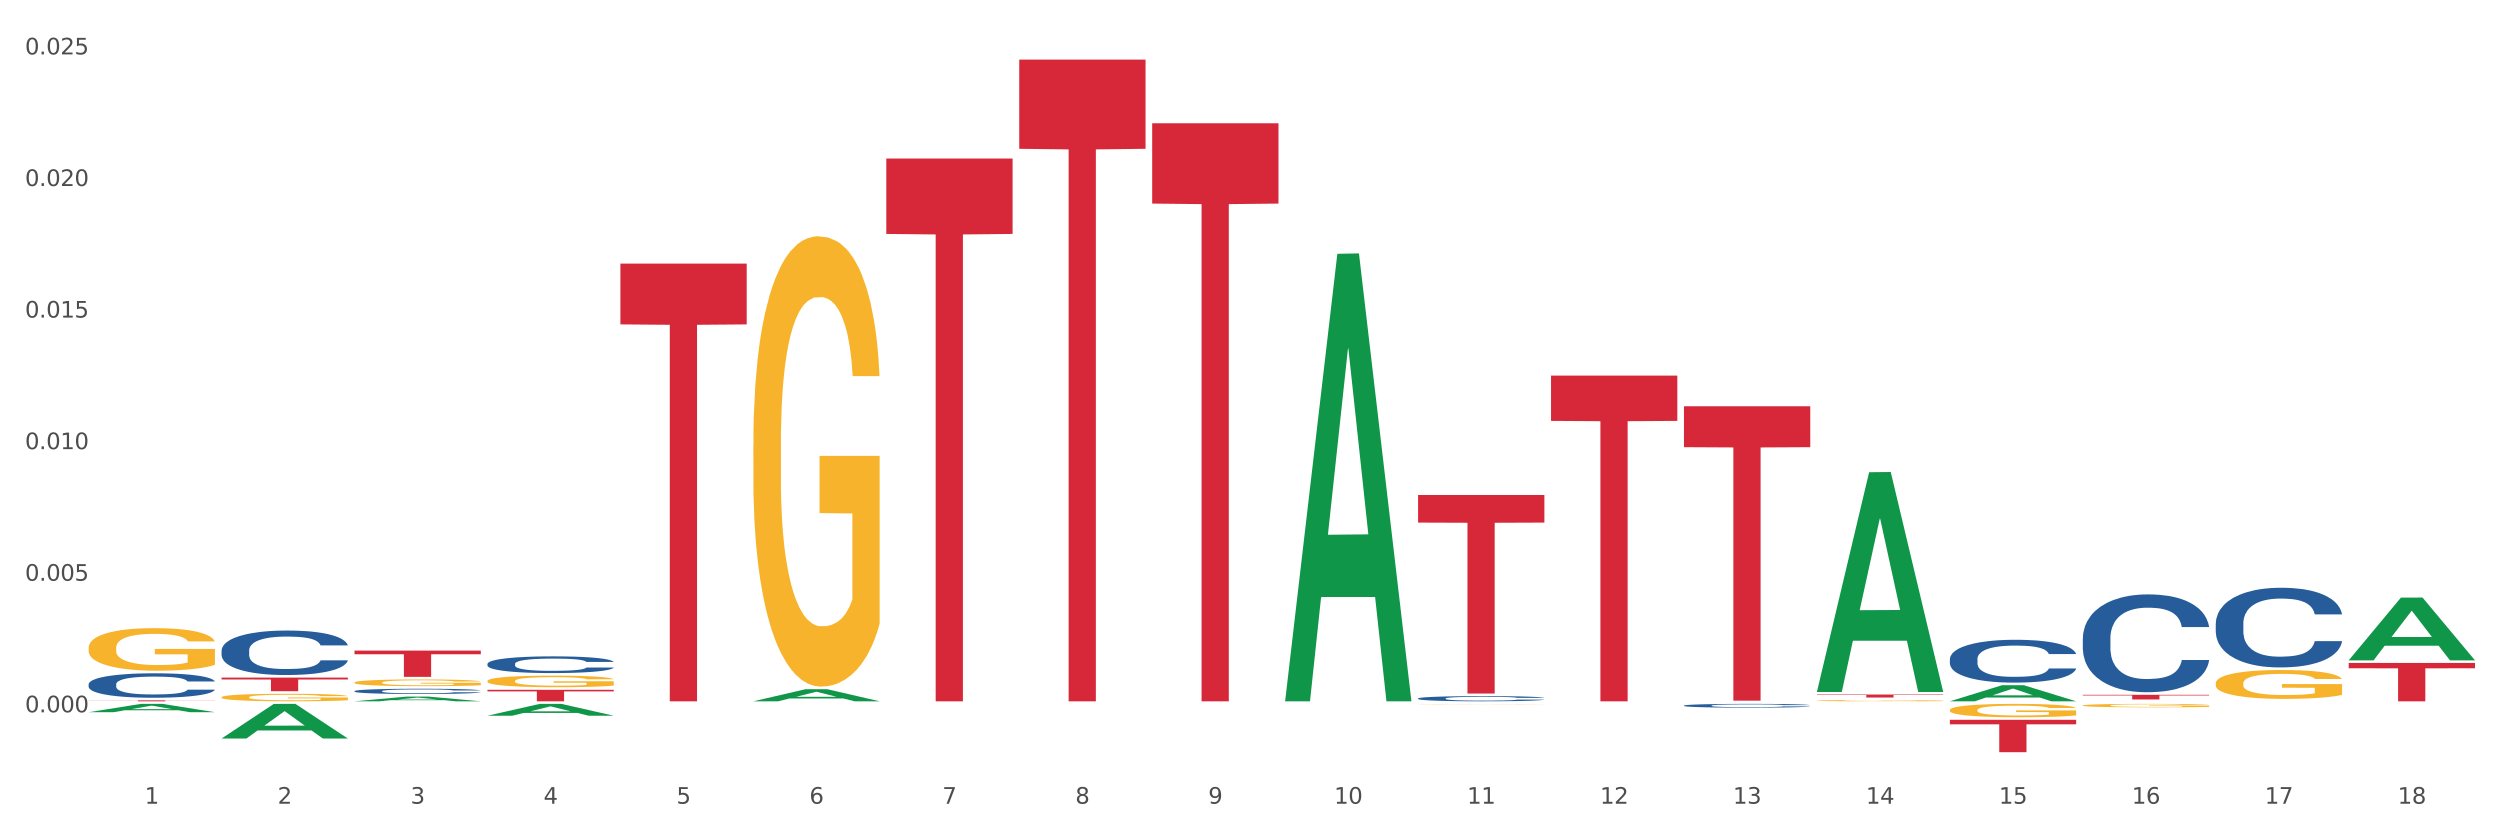 <?xml version="1.0" encoding="utf-8" standalone="no"?>
<!DOCTYPE svg PUBLIC "-//W3C//DTD SVG 1.1//EN"
  "http://www.w3.org/Graphics/SVG/1.1/DTD/svg11.dtd">
<svg xmlns:xlink="http://www.w3.org/1999/xlink" width="1080pt" height="360pt" viewBox="0 0 1080 360" xmlns="http://www.w3.org/2000/svg" version="1.1">
 <rect x="0" y="0" width="1080" height="360" fill="#333333" stroke="none"/>
 <defs>
  <style type="text/css">*{stroke-linejoin: round; stroke-linecap: butt}</style>
 </defs>
 <g id="figure_1">
  <g id="patch_1">
   <path d="M 0 360 
L 1080 360 
L 1080 0 
L 0 0 
z
" style="fill: #ffffff; stroke: #ffffff; stroke-linejoin: miter"/>
  </g>
  <g id="axes_1">
   <g id="matplotlib.axis_1">
    <g id="xtick_1">
     <g id="text_1">
      <!-- 1 -->
      <g style="fill: #4d4d4d" transform="translate(62.51 347.204) scale(0.096 -0.096)">
       <defs>
        <path id="DejaVuSans-31" d="M 794 531 
L 1825 531 
L 1825 4091 
L 703 3866 
L 703 4441 
L 1819 4666 
L 2450 4666 
L 2450 531 
L 3481 531 
L 3481 0 
L 794 0 
L 794 531 
z
" transform="scale(0.016)"/>
       </defs>
       <use xlink:href="#DejaVuSans-31"/>
      </g>
     </g>
    </g>
    <g id="xtick_2">
     <g id="text_2">
      <!-- 2 -->
      <g style="fill: #4d4d4d" transform="translate(119.942 347.204) scale(0.096 -0.096)">
       <defs>
        <path id="DejaVuSans-32" d="M 1228 531 
L 3431 531 
L 3431 0 
L 469 0 
L 469 531 
Q 828 903 1448 1529 
Q 2069 2156 2228 2338 
Q 2531 2678 2651 2914 
Q 2772 3150 2772 3378 
Q 2772 3750 2511 3984 
Q 2250 4219 1831 4219 
Q 1534 4219 1204 4116 
Q 875 4013 500 3803 
L 500 4441 
Q 881 4594 1212 4672 
Q 1544 4750 1819 4750 
Q 2544 4750 2975 4387 
Q 3406 4025 3406 3419 
Q 3406 3131 3298 2873 
Q 3191 2616 2906 2266 
Q 2828 2175 2409 1742 
Q 1991 1309 1228 531 
z
" transform="scale(0.016)"/>
       </defs>
       <use xlink:href="#DejaVuSans-32"/>
      </g>
     </g>
    </g>
    <g id="xtick_3">
     <g id="text_3">
      <!-- 3 -->
      <g style="fill: #4d4d4d" transform="translate(177.375 347.204) scale(0.096 -0.096)">
       <defs>
        <path id="DejaVuSans-33" d="M 2597 2516 
Q 3050 2419 3304 2112 
Q 3559 1806 3559 1356 
Q 3559 666 3084 287 
Q 2609 -91 1734 -91 
Q 1441 -91 1130 -33 
Q 819 25 488 141 
L 488 750 
Q 750 597 1062 519 
Q 1375 441 1716 441 
Q 2309 441 2620 675 
Q 2931 909 2931 1356 
Q 2931 1769 2642 2001 
Q 2353 2234 1838 2234 
L 1294 2234 
L 1294 2753 
L 1863 2753 
Q 2328 2753 2575 2939 
Q 2822 3125 2822 3475 
Q 2822 3834 2567 4026 
Q 2313 4219 1838 4219 
Q 1578 4219 1281 4162 
Q 984 4106 628 3988 
L 628 4550 
Q 988 4650 1302 4700 
Q 1616 4750 1894 4750 
Q 2613 4750 3031 4423 
Q 3450 4097 3450 3541 
Q 3450 3153 3228 2886 
Q 3006 2619 2597 2516 
z
" transform="scale(0.016)"/>
       </defs>
       <use xlink:href="#DejaVuSans-33"/>
      </g>
     </g>
    </g>
    <g id="xtick_4">
     <g id="text_4">
      <!-- 4 -->
      <g style="fill: #4d4d4d" transform="translate(234.808 347.204) scale(0.096 -0.096)">
       <defs>
        <path id="DejaVuSans-34" d="M 2419 4116 
L 825 1625 
L 2419 1625 
L 2419 4116 
z
M 2253 4666 
L 3047 4666 
L 3047 1625 
L 3713 1625 
L 3713 1100 
L 3047 1100 
L 3047 0 
L 2419 0 
L 2419 1100 
L 313 1100 
L 313 1709 
L 2253 4666 
z
" transform="scale(0.016)"/>
       </defs>
       <use xlink:href="#DejaVuSans-34"/>
      </g>
     </g>
    </g>
    <g id="xtick_5">
     <g id="text_5">
      <!-- 5 -->
      <g style="fill: #4d4d4d" transform="translate(292.24 347.204) scale(0.096 -0.096)">
       <defs>
        <path id="DejaVuSans-35" d="M 691 4666 
L 3169 4666 
L 3169 4134 
L 1269 4134 
L 1269 2991 
Q 1406 3038 1543 3061 
Q 1681 3084 1819 3084 
Q 2600 3084 3056 2656 
Q 3513 2228 3513 1497 
Q 3513 744 3044 326 
Q 2575 -91 1722 -91 
Q 1428 -91 1123 -41 
Q 819 9 494 109 
L 494 744 
Q 775 591 1075 516 
Q 1375 441 1709 441 
Q 2250 441 2565 725 
Q 2881 1009 2881 1497 
Q 2881 1984 2565 2268 
Q 2250 2553 1709 2553 
Q 1456 2553 1204 2497 
Q 953 2441 691 2322 
L 691 4666 
z
" transform="scale(0.016)"/>
       </defs>
       <use xlink:href="#DejaVuSans-35"/>
      </g>
     </g>
    </g>
    <g id="xtick_6">
     <g id="text_6">
      <!-- 6 -->
      <g style="fill: #4d4d4d" transform="translate(349.673 347.204) scale(0.096 -0.096)">
       <defs>
        <path id="DejaVuSans-36" d="M 2113 2584 
Q 1688 2584 1439 2293 
Q 1191 2003 1191 1497 
Q 1191 994 1439 701 
Q 1688 409 2113 409 
Q 2538 409 2786 701 
Q 3034 994 3034 1497 
Q 3034 2003 2786 2293 
Q 2538 2584 2113 2584 
z
M 3366 4563 
L 3366 3988 
Q 3128 4100 2886 4159 
Q 2644 4219 2406 4219 
Q 1781 4219 1451 3797 
Q 1122 3375 1075 2522 
Q 1259 2794 1537 2939 
Q 1816 3084 2150 3084 
Q 2853 3084 3261 2657 
Q 3669 2231 3669 1497 
Q 3669 778 3244 343 
Q 2819 -91 2113 -91 
Q 1303 -91 875 529 
Q 447 1150 447 2328 
Q 447 3434 972 4092 
Q 1497 4750 2381 4750 
Q 2619 4750 2861 4703 
Q 3103 4656 3366 4563 
z
" transform="scale(0.016)"/>
       </defs>
       <use xlink:href="#DejaVuSans-36"/>
      </g>
     </g>
    </g>
    <g id="xtick_7">
     <g id="text_7">
      <!-- 7 -->
      <g style="fill: #4d4d4d" transform="translate(407.106 347.204) scale(0.096 -0.096)">
       <defs>
        <path id="DejaVuSans-37" d="M 525 4666 
L 3525 4666 
L 3525 4397 
L 1831 0 
L 1172 0 
L 2766 4134 
L 525 4134 
L 525 4666 
z
" transform="scale(0.016)"/>
       </defs>
       <use xlink:href="#DejaVuSans-37"/>
      </g>
     </g>
    </g>
    <g id="xtick_8">
     <g id="text_8">
      <!-- 8 -->
      <g style="fill: #4d4d4d" transform="translate(464.538 347.204) scale(0.096 -0.096)">
       <defs>
        <path id="DejaVuSans-38" d="M 2034 2216 
Q 1584 2216 1326 1975 
Q 1069 1734 1069 1313 
Q 1069 891 1326 650 
Q 1584 409 2034 409 
Q 2484 409 2743 651 
Q 3003 894 3003 1313 
Q 3003 1734 2745 1975 
Q 2488 2216 2034 2216 
z
M 1403 2484 
Q 997 2584 770 2862 
Q 544 3141 544 3541 
Q 544 4100 942 4425 
Q 1341 4750 2034 4750 
Q 2731 4750 3128 4425 
Q 3525 4100 3525 3541 
Q 3525 3141 3298 2862 
Q 3072 2584 2669 2484 
Q 3125 2378 3379 2068 
Q 3634 1759 3634 1313 
Q 3634 634 3220 271 
Q 2806 -91 2034 -91 
Q 1263 -91 848 271 
Q 434 634 434 1313 
Q 434 1759 690 2068 
Q 947 2378 1403 2484 
z
M 1172 3481 
Q 1172 3119 1398 2916 
Q 1625 2713 2034 2713 
Q 2441 2713 2670 2916 
Q 2900 3119 2900 3481 
Q 2900 3844 2670 4047 
Q 2441 4250 2034 4250 
Q 1625 4250 1398 4047 
Q 1172 3844 1172 3481 
z
" transform="scale(0.016)"/>
       </defs>
       <use xlink:href="#DejaVuSans-38"/>
      </g>
     </g>
    </g>
    <g id="xtick_9">
     <g id="text_9">
      <!-- 9 -->
      <g style="fill: #4d4d4d" transform="translate(521.971 347.204) scale(0.096 -0.096)">
       <defs>
        <path id="DejaVuSans-39" d="M 703 97 
L 703 672 
Q 941 559 1184 500 
Q 1428 441 1663 441 
Q 2288 441 2617 861 
Q 2947 1281 2994 2138 
Q 2813 1869 2534 1725 
Q 2256 1581 1919 1581 
Q 1219 1581 811 2004 
Q 403 2428 403 3163 
Q 403 3881 828 4315 
Q 1253 4750 1959 4750 
Q 2769 4750 3195 4129 
Q 3622 3509 3622 2328 
Q 3622 1225 3098 567 
Q 2575 -91 1691 -91 
Q 1453 -91 1209 -44 
Q 966 3 703 97 
z
M 1959 2075 
Q 2384 2075 2632 2365 
Q 2881 2656 2881 3163 
Q 2881 3666 2632 3958 
Q 2384 4250 1959 4250 
Q 1534 4250 1286 3958 
Q 1038 3666 1038 3163 
Q 1038 2656 1286 2365 
Q 1534 2075 1959 2075 
z
" transform="scale(0.016)"/>
       </defs>
       <use xlink:href="#DejaVuSans-39"/>
      </g>
     </g>
    </g>
    <g id="xtick_10">
     <g id="text_10">
      <!-- 10 -->
      <g style="fill: #4d4d4d" transform="translate(576.35 347.204) scale(0.096 -0.096)">
       <defs>
        <path id="DejaVuSans-30" d="M 2034 4250 
Q 1547 4250 1301 3770 
Q 1056 3291 1056 2328 
Q 1056 1369 1301 889 
Q 1547 409 2034 409 
Q 2525 409 2770 889 
Q 3016 1369 3016 2328 
Q 3016 3291 2770 3770 
Q 2525 4250 2034 4250 
z
M 2034 4750 
Q 2819 4750 3233 4129 
Q 3647 3509 3647 2328 
Q 3647 1150 3233 529 
Q 2819 -91 2034 -91 
Q 1250 -91 836 529 
Q 422 1150 422 2328 
Q 422 3509 836 4129 
Q 1250 4750 2034 4750 
z
" transform="scale(0.016)"/>
       </defs>
       <use xlink:href="#DejaVuSans-31"/>
       <use xlink:href="#DejaVuSans-30" transform="translate(63.623 0)"/>
      </g>
     </g>
    </g>
    <g id="xtick_11">
     <g id="text_11">
      <!-- 11 -->
      <g style="fill: #4d4d4d" transform="translate(633.783 347.204) scale(0.096 -0.096)">
       <use xlink:href="#DejaVuSans-31"/>
       <use xlink:href="#DejaVuSans-31" transform="translate(63.623 0)"/>
      </g>
     </g>
    </g>
    <g id="xtick_12">
     <g id="text_12">
      <!-- 12 -->
      <g style="fill: #4d4d4d" transform="translate(691.215 347.204) scale(0.096 -0.096)">
       <use xlink:href="#DejaVuSans-31"/>
       <use xlink:href="#DejaVuSans-32" transform="translate(63.623 0)"/>
      </g>
     </g>
    </g>
    <g id="xtick_13">
     <g id="text_13">
      <!-- 13 -->
      <g style="fill: #4d4d4d" transform="translate(748.648 347.204) scale(0.096 -0.096)">
       <use xlink:href="#DejaVuSans-31"/>
       <use xlink:href="#DejaVuSans-33" transform="translate(63.623 0)"/>
      </g>
     </g>
    </g>
    <g id="xtick_14">
     <g id="text_14">
      <!-- 14 -->
      <g style="fill: #4d4d4d" transform="translate(806.081 347.204) scale(0.096 -0.096)">
       <use xlink:href="#DejaVuSans-31"/>
       <use xlink:href="#DejaVuSans-34" transform="translate(63.623 0)"/>
      </g>
     </g>
    </g>
    <g id="xtick_15">
     <g id="text_15">
      <!-- 15 -->
      <g style="fill: #4d4d4d" transform="translate(863.513 347.204) scale(0.096 -0.096)">
       <use xlink:href="#DejaVuSans-31"/>
       <use xlink:href="#DejaVuSans-35" transform="translate(63.623 0)"/>
      </g>
     </g>
    </g>
    <g id="xtick_16">
     <g id="text_16">
      <!-- 16 -->
      <g style="fill: #4d4d4d" transform="translate(920.946 347.204) scale(0.096 -0.096)">
       <use xlink:href="#DejaVuSans-31"/>
       <use xlink:href="#DejaVuSans-36" transform="translate(63.623 0)"/>
      </g>
     </g>
    </g>
    <g id="xtick_17">
     <g id="text_17">
      <!-- 17 -->
      <g style="fill: #4d4d4d" transform="translate(978.379 347.204) scale(0.096 -0.096)">
       <use xlink:href="#DejaVuSans-31"/>
       <use xlink:href="#DejaVuSans-37" transform="translate(63.623 0)"/>
      </g>
     </g>
    </g>
    <g id="xtick_18">
     <g id="text_18">
      <!-- 18 -->
      <g style="fill: #4d4d4d" transform="translate(1035.811 347.204) scale(0.096 -0.096)">
       <use xlink:href="#DejaVuSans-31"/>
       <use xlink:href="#DejaVuSans-38" transform="translate(63.623 0)"/>
      </g>
     </g>
    </g>
    <g id="xtick_19"/>
    <g id="xtick_20"/>
    <g id="xtick_21"/>
    <g id="xtick_22"/>
    <g id="xtick_23"/>
    <g id="xtick_24"/>
    <g id="xtick_25"/>
    <g id="xtick_26"/>
    <g id="xtick_27"/>
    <g id="xtick_28"/>
    <g id="xtick_29"/>
    <g id="xtick_30"/>
    <g id="xtick_31"/>
    <g id="xtick_32"/>
    <g id="xtick_33"/>
    <g id="xtick_34"/>
    <g id="xtick_35"/>
   </g>
   <g id="matplotlib.axis_2">
    <g id="ytick_1">
     <g id="text_19">
      <!-- 0.000 -->
      <g style="fill: #4d4d4d" transform="translate(10.8 307.723) scale(0.096 -0.096)">
       <defs>
        <path id="DejaVuSans-2e" d="M 684 794 
L 1344 794 
L 1344 0 
L 684 0 
L 684 794 
z
" transform="scale(0.016)"/>
       </defs>
       <use xlink:href="#DejaVuSans-30"/>
       <use xlink:href="#DejaVuSans-2e" transform="translate(63.623 0)"/>
       <use xlink:href="#DejaVuSans-30" transform="translate(95.41 0)"/>
       <use xlink:href="#DejaVuSans-30" transform="translate(159.033 0)"/>
       <use xlink:href="#DejaVuSans-30" transform="translate(222.656 0)"/>
      </g>
     </g>
    </g>
    <g id="ytick_2">
     <g id="text_20">
      <!-- 0.005 -->
      <g style="fill: #4d4d4d" transform="translate(10.8 250.881) scale(0.096 -0.096)">
       <use xlink:href="#DejaVuSans-30"/>
       <use xlink:href="#DejaVuSans-2e" transform="translate(63.623 0)"/>
       <use xlink:href="#DejaVuSans-30" transform="translate(95.41 0)"/>
       <use xlink:href="#DejaVuSans-30" transform="translate(159.033 0)"/>
       <use xlink:href="#DejaVuSans-35" transform="translate(222.656 0)"/>
      </g>
     </g>
    </g>
    <g id="ytick_3">
     <g id="text_21">
      <!-- 0.010 -->
      <g style="fill: #4d4d4d" transform="translate(10.8 194.039) scale(0.096 -0.096)">
       <use xlink:href="#DejaVuSans-30"/>
       <use xlink:href="#DejaVuSans-2e" transform="translate(63.623 0)"/>
       <use xlink:href="#DejaVuSans-30" transform="translate(95.41 0)"/>
       <use xlink:href="#DejaVuSans-31" transform="translate(159.033 0)"/>
       <use xlink:href="#DejaVuSans-30" transform="translate(222.656 0)"/>
      </g>
     </g>
    </g>
    <g id="ytick_4">
     <g id="text_22">
      <!-- 0.015 -->
      <g style="fill: #4d4d4d" transform="translate(10.8 137.197) scale(0.096 -0.096)">
       <use xlink:href="#DejaVuSans-30"/>
       <use xlink:href="#DejaVuSans-2e" transform="translate(63.623 0)"/>
       <use xlink:href="#DejaVuSans-30" transform="translate(95.41 0)"/>
       <use xlink:href="#DejaVuSans-31" transform="translate(159.033 0)"/>
       <use xlink:href="#DejaVuSans-35" transform="translate(222.656 0)"/>
      </g>
     </g>
    </g>
    <g id="ytick_5">
     <g id="text_23">
      <!-- 0.020 -->
      <g style="fill: #4d4d4d" transform="translate(10.8 80.354) scale(0.096 -0.096)">
       <use xlink:href="#DejaVuSans-30"/>
       <use xlink:href="#DejaVuSans-2e" transform="translate(63.623 0)"/>
       <use xlink:href="#DejaVuSans-30" transform="translate(95.41 0)"/>
       <use xlink:href="#DejaVuSans-32" transform="translate(159.033 0)"/>
       <use xlink:href="#DejaVuSans-30" transform="translate(222.656 0)"/>
      </g>
     </g>
    </g>
    <g id="ytick_6">
     <g id="text_24">
      <!-- 0.025 -->
      <g style="fill: #4d4d4d" transform="translate(10.8 23.512) scale(0.096 -0.096)">
       <use xlink:href="#DejaVuSans-30"/>
       <use xlink:href="#DejaVuSans-2e" transform="translate(63.623 0)"/>
       <use xlink:href="#DejaVuSans-30" transform="translate(95.41 0)"/>
       <use xlink:href="#DejaVuSans-32" transform="translate(159.033 0)"/>
       <use xlink:href="#DejaVuSans-35" transform="translate(222.656 0)"/>
      </g>
     </g>
    </g>
    <g id="ytick_7"/>
    <g id="ytick_8"/>
    <g id="ytick_9"/>
    <g id="ytick_10"/>
    <g id="ytick_11"/>
    <g id="ytick_12"/>
   </g>
   <g id="PolyCollection_1">
    <path d="M 38.283 307.67 
L 38.339 307.667 
L 60.839 304.079 
L 70.176 304.076 
L 92.844 307.677 
L 82.044 307.677 
L 77.151 306.838 
L 53.92 306.838 
L 53.751 306.852 
L 49.026 307.677 
L 38.283 307.677 
L 38.283 307.67 
L 56.845 306.338 
L 74.226 306.335 
L 65.62 304.843 
L 65.507 304.837 
L 65.395 304.847 
L 56.789 306.335 
L 56.845 306.338 
L 38.283 307.67 
z
" clip-path="url(#p892c0b7efd)" style="fill: #109648"/>
    <path d="M 842.341 310.964 
L 896.902 310.964 
L 896.902 312.907 
L 875.439 312.92 
L 875.439 324.95 
L 863.674 324.95 
L 863.674 312.92 
L 842.341 312.907 
L 842.341 310.977 
L 842.341 310.964 
z
" clip-path="url(#p892c0b7efd)" style="fill: #d62839"/>
    <path d="M 784.908 300.049 
L 839.469 300.049 
L 839.469 300.227 
L 818.007 300.228 
L 818.007 301.33 
L 806.241 301.33 
L 806.241 300.228 
L 784.908 300.227 
L 784.908 300.05 
L 784.908 300.049 
z
" clip-path="url(#p892c0b7efd)" style="fill: #d62839"/>
    <path d="M 727.475 175.506 
L 782.036 175.506 
L 782.036 193.179 
L 760.574 193.299 
L 760.574 302.681 
L 748.809 302.681 
L 748.809 193.299 
L 727.475 193.179 
L 727.475 175.626 
L 727.475 175.506 
z
" clip-path="url(#p892c0b7efd)" style="fill: #d62839"/>
    <path d="M 670.043 162.273 
L 724.604 162.273 
L 724.604 181.824 
L 703.141 181.956 
L 703.141 302.963 
L 691.376 302.963 
L 691.376 181.956 
L 670.043 181.824 
L 670.043 162.405 
L 670.043 162.273 
z
" clip-path="url(#p892c0b7efd)" style="fill: #d62839"/>
    <path d="M 612.61 213.841 
L 667.171 213.841 
L 667.171 225.76 
L 645.709 225.84 
L 645.709 299.61 
L 633.943 299.61 
L 633.943 225.84 
L 612.61 225.76 
L 612.61 213.921 
L 612.61 213.841 
z
" clip-path="url(#p892c0b7efd)" style="fill: #d62839"/>
    <path d="M 497.745 53.245 
L 552.306 53.245 
L 552.306 87.947 
L 530.843 88.182 
L 530.843 302.963 
L 519.078 302.963 
L 519.078 88.182 
L 497.745 87.947 
L 497.745 53.479 
L 497.745 53.245 
z
" clip-path="url(#p892c0b7efd)" style="fill: #d62839"/>
    <path d="M 440.312 25.759 
L 494.873 25.759 
L 494.873 64.282 
L 473.411 64.542 
L 473.411 302.963 
L 461.645 302.963 
L 461.645 64.542 
L 440.312 64.282 
L 440.312 26.02 
L 440.312 25.759 
z
" clip-path="url(#p892c0b7efd)" style="fill: #d62839"/>
    <path d="M 382.879 68.474 
L 437.44 68.474 
L 437.44 101.06 
L 415.978 101.28 
L 415.978 302.963 
L 404.212 302.963 
L 404.212 101.28 
L 382.879 101.06 
L 382.879 68.694 
L 382.879 68.474 
z
" clip-path="url(#p892c0b7efd)" style="fill: #d62839"/>
    <path d="M 268.014 113.862 
L 322.575 113.862 
L 322.575 140.14 
L 301.112 140.318 
L 301.112 302.963 
L 289.347 302.963 
L 289.347 140.318 
L 268.014 140.14 
L 268.014 114.039 
L 268.014 113.862 
z
" clip-path="url(#p892c0b7efd)" style="fill: #d62839"/>
    <path d="M 95.716 281.03 
L 95.78 281.012 
L 95.78 280.521 
L 95.974 279.854 
L 96.683 278.625 
L 97.586 277.695 
L 99.134 276.608 
L 99.972 276.151 
L 101.069 275.642 
L 103.326 274.818 
L 105.906 274.116 
L 107.711 273.73 
L 109.066 273.484 
L 112.097 273.045 
L 113.838 272.852 
L 115.644 272.694 
L 117.192 272.589 
L 119.772 272.466 
L 121.835 272.414 
L 124.222 272.396 
L 126.221 272.414 
L 128.865 272.484 
L 132.735 272.694 
L 134.218 272.817 
L 136.217 273.028 
L 138.281 273.309 
L 139.958 273.589 
L 141.893 273.993 
L 143.892 274.519 
L 145.827 275.186 
L 147.181 275.8 
L 148.277 276.45 
L 149.245 277.239 
L 149.954 278.099 
L 150.277 278.819 
L 138.475 278.819 
L 138.152 278.169 
L 137.507 277.467 
L 136.862 276.994 
L 136.153 276.608 
L 135.056 276.169 
L 134.089 275.888 
L 132.477 275.555 
L 130.993 275.344 
L 129.768 275.221 
L 128.285 275.116 
L 125.125 275.011 
L 122.867 275.011 
L 121.448 275.046 
L 119.707 275.133 
L 118.224 275.256 
L 116.482 275.467 
L 115.128 275.695 
L 113.774 275.993 
L 113 276.204 
L 111.839 276.59 
L 111.065 276.906 
L 110.033 277.45 
L 109.453 277.836 
L 108.421 278.836 
L 107.969 279.573 
L 107.776 280.082 
L 107.647 280.643 
L 107.647 283.381 
L 108.034 284.609 
L 108.356 285.136 
L 108.872 285.732 
L 109.84 286.504 
L 111.259 287.259 
L 112.742 287.803 
L 113.967 288.136 
L 115.128 288.382 
L 116.289 288.575 
L 117.708 288.751 
L 118.869 288.856 
L 120.61 288.961 
L 122.674 289.014 
L 124.286 289.014 
L 127.575 288.926 
L 129.059 288.838 
L 130.477 288.715 
L 132.025 288.522 
L 133.251 288.312 
L 133.96 288.154 
L 135.121 287.821 
L 136.024 287.47 
L 136.798 287.066 
L 137.314 286.715 
L 137.894 286.189 
L 138.346 285.592 
L 138.475 285.276 
L 150.277 285.276 
L 150.019 285.908 
L 149.567 286.522 
L 148.664 287.347 
L 147.955 287.821 
L 146.859 288.4 
L 145.698 288.891 
L 144.085 289.435 
L 142.602 289.839 
L 141.054 290.189 
L 139.377 290.505 
L 136.346 290.944 
L 135.25 291.067 
L 132.928 291.277 
L 131.122 291.4 
L 128.478 291.523 
L 125.769 291.593 
L 122.932 291.611 
L 120.417 291.576 
L 117.643 291.47 
L 115.902 291.365 
L 113.967 291.207 
L 111.71 290.962 
L 109.582 290.663 
L 107.582 290.312 
L 105.712 289.909 
L 103.971 289.452 
L 101.714 288.698 
L 100.037 287.961 
L 98.811 287.277 
L 97.973 286.697 
L 97.135 285.96 
L 96.683 285.452 
L 95.974 284.223 
L 95.716 283.083 
L 95.716 281.03 
z
" clip-path="url(#p892c0b7efd)" style="fill: #255c99"/>
    <path d="M 153.148 281.068 
L 207.709 281.068 
L 207.709 282.643 
L 186.247 282.653 
L 186.247 292.401 
L 174.482 292.401 
L 174.482 282.653 
L 153.148 282.643 
L 153.148 281.078 
L 153.148 281.068 
z
" clip-path="url(#p892c0b7efd)" style="fill: #d62839"/>
    <path d="M 95.716 292.724 
L 150.277 292.724 
L 150.277 293.541 
L 128.814 293.546 
L 128.814 298.6 
L 117.049 298.6 
L 117.049 293.546 
L 95.716 293.541 
L 95.716 292.73 
L 95.716 292.724 
z
" clip-path="url(#p892c0b7efd)" style="fill: #d62839"/>
    <path d="M 38.283 302.538 
L 92.844 302.538 
L 92.844 302.597 
L 71.382 302.597 
L 71.382 302.963 
L 59.616 302.963 
L 59.616 302.597 
L 38.283 302.597 
L 38.283 302.538 
L 38.283 302.538 
z
" clip-path="url(#p892c0b7efd)" style="fill: #d62839"/>
    <path d="M 957.206 295.207 
L 957.271 295.196 
L 957.271 294.786 
L 957.399 294.433 
L 958.044 293.579 
L 959.01 292.872 
L 959.718 292.496 
L 960.427 292.189 
L 961.264 291.881 
L 962.295 291.562 
L 964.163 291.095 
L 965.323 290.856 
L 966.74 290.606 
L 969.317 290.241 
L 971.185 290.036 
L 973.117 289.865 
L 976.274 289.66 
L 978.335 289.569 
L 980.525 289.501 
L 983.166 289.455 
L 985.163 289.444 
L 989.543 289.478 
L 993.28 289.58 
L 995.083 289.66 
L 997.402 289.797 
L 998.626 289.888 
L 1000.623 290.07 
L 1002.685 290.309 
L 1004.102 290.514 
L 1006.227 290.902 
L 1007.838 291.289 
L 1009.319 291.767 
L 1010.092 292.098 
L 1010.672 292.405 
L 1011.188 292.758 
L 1011.703 293.317 
L 1000.108 293.317 
L 999.657 292.918 
L 998.948 292.542 
L 997.918 292.177 
L 997.016 291.95 
L 995.47 291.665 
L 994.053 291.483 
L 992.571 291.346 
L 990.767 291.232 
L 989.35 291.175 
L 987.353 291.13 
L 983.424 291.141 
L 980.783 291.232 
L 978.979 291.346 
L 977.82 291.448 
L 976.789 291.562 
L 975.629 291.722 
L 974.277 291.961 
L 973.31 292.177 
L 972.344 292.451 
L 971.571 292.724 
L 970.863 293.043 
L 970.283 293.385 
L 969.832 293.738 
L 969.445 294.171 
L 969.123 294.888 
L 969.123 296.449 
L 969.252 296.802 
L 969.574 297.269 
L 969.961 297.622 
L 970.605 298.044 
L 971.185 298.328 
L 972.28 298.739 
L 973.504 299.08 
L 974.47 299.297 
L 975.436 299.479 
L 977.111 299.73 
L 978.979 299.935 
L 980.59 300.06 
L 982.78 300.174 
L 984.261 300.219 
L 985.55 300.242 
L 988.706 300.242 
L 990.961 300.208 
L 993.473 300.128 
L 995.405 300.026 
L 997.016 299.9 
L 998.82 299.695 
L 999.979 299.502 
L 999.979 297.121 
L 985.807 297.11 
L 985.807 295.526 
L 1011.767 295.526 
L 1011.767 300.174 
L 1010.672 300.413 
L 1009.448 300.629 
L 1008.16 300.823 
L 1006.227 301.062 
L 1003.908 301.29 
L 1001.847 301.45 
L 999.657 301.586 
L 997.08 301.712 
L 993.731 301.825 
L 991.669 301.871 
L 989.093 301.905 
L 986.065 301.917 
L 983.424 301.894 
L 980.847 301.837 
L 978.142 301.734 
L 975.501 301.586 
L 973.504 301.438 
L 971.507 301.256 
L 969.381 301.017 
L 967.706 300.789 
L 966.418 300.584 
L 965.001 300.322 
L 963.455 299.98 
L 962.295 299.673 
L 961.264 299.354 
L 960.169 298.944 
L 959.396 298.59 
L 958.623 298.146 
L 958.172 297.816 
L 957.657 297.303 
L 957.271 296.586 
L 957.206 295.207 
z
" clip-path="url(#p892c0b7efd)" style="fill: #f7b32b"/>
    <path d="M 899.774 300.161 
L 954.335 300.161 
L 954.335 300.441 
L 932.872 300.442 
L 932.872 302.173 
L 921.107 302.173 
L 921.107 300.442 
L 899.774 300.441 
L 899.774 300.163 
L 899.774 300.161 
z
" clip-path="url(#p892c0b7efd)" style="fill: #d62839"/>
    <path d="M 899.774 304.763 
L 899.838 304.762 
L 899.838 304.713 
L 899.967 304.671 
L 900.611 304.569 
L 901.577 304.485 
L 902.286 304.44 
L 902.994 304.403 
L 903.832 304.367 
L 904.862 304.329 
L 906.731 304.273 
L 907.89 304.244 
L 909.307 304.214 
L 911.884 304.171 
L 913.752 304.147 
L 915.684 304.126 
L 918.841 304.102 
L 920.902 304.091 
L 923.092 304.083 
L 925.734 304.077 
L 927.73 304.076 
L 932.111 304.08 
L 935.847 304.092 
L 937.651 304.102 
L 939.97 304.118 
L 941.194 304.129 
L 943.19 304.151 
L 945.252 304.179 
L 946.669 304.204 
L 948.795 304.25 
L 950.405 304.296 
L 951.887 304.353 
L 952.66 304.392 
L 953.24 304.429 
L 953.755 304.471 
L 954.27 304.538 
L 942.675 304.538 
L 942.224 304.49 
L 941.516 304.445 
L 940.485 304.402 
L 939.583 304.375 
L 938.037 304.341 
L 936.62 304.319 
L 935.138 304.303 
L 933.335 304.289 
L 931.918 304.282 
L 929.921 304.277 
L 925.991 304.278 
L 923.35 304.289 
L 921.546 304.303 
L 920.387 304.315 
L 919.356 304.329 
L 918.197 304.348 
L 916.844 304.376 
L 915.878 304.402 
L 914.911 304.435 
L 914.138 304.467 
L 913.43 304.505 
L 912.85 304.546 
L 912.399 304.588 
L 912.013 304.64 
L 911.691 304.725 
L 911.691 304.911 
L 911.819 304.954 
L 912.142 305.009 
L 912.528 305.051 
L 913.172 305.102 
L 913.752 305.136 
L 914.847 305.184 
L 916.071 305.225 
L 917.037 305.251 
L 918.003 305.273 
L 919.678 305.303 
L 921.546 305.327 
L 923.157 305.342 
L 925.347 305.356 
L 926.829 305.361 
L 928.117 305.364 
L 931.273 305.364 
L 933.528 305.36 
L 936.04 305.35 
L 937.973 305.338 
L 939.583 305.323 
L 941.387 305.299 
L 942.546 305.275 
L 942.546 304.992 
L 928.375 304.99 
L 928.375 304.801 
L 954.335 304.801 
L 954.335 305.356 
L 953.24 305.384 
L 952.016 305.41 
L 950.727 305.433 
L 948.795 305.462 
L 946.476 305.489 
L 944.414 305.508 
L 942.224 305.524 
L 939.648 305.539 
L 936.298 305.553 
L 934.237 305.558 
L 931.66 305.562 
L 928.632 305.563 
L 925.991 305.561 
L 923.415 305.554 
L 920.709 305.542 
L 918.068 305.524 
L 916.071 305.506 
L 914.074 305.485 
L 911.948 305.456 
L 910.273 305.429 
L 908.985 305.405 
L 907.568 305.373 
L 906.022 305.333 
L 904.862 305.296 
L 903.832 305.258 
L 902.737 305.209 
L 901.964 305.167 
L 901.191 305.114 
L 900.74 305.074 
L 900.224 305.013 
L 899.838 304.928 
L 899.774 304.763 
z
" clip-path="url(#p892c0b7efd)" style="fill: #f7b32b"/>
    <path d="M 784.908 302.683 
L 784.973 302.683 
L 784.973 302.666 
L 785.101 302.651 
L 785.746 302.616 
L 786.712 302.586 
L 787.42 302.57 
L 788.129 302.558 
L 788.966 302.545 
L 789.997 302.532 
L 791.865 302.512 
L 793.025 302.502 
L 794.442 302.492 
L 797.018 302.477 
L 798.887 302.468 
L 800.819 302.461 
L 803.976 302.452 
L 806.037 302.449 
L 808.227 302.446 
L 810.868 302.444 
L 812.865 302.443 
L 817.245 302.445 
L 820.982 302.449 
L 822.785 302.452 
L 825.104 302.458 
L 826.328 302.462 
L 828.325 302.469 
L 830.386 302.479 
L 831.804 302.488 
L 833.929 302.504 
L 835.54 302.52 
L 837.021 302.54 
L 837.794 302.554 
L 838.374 302.567 
L 838.889 302.581 
L 839.405 302.605 
L 827.81 302.605 
L 827.359 302.588 
L 826.65 302.572 
L 825.62 302.557 
L 824.718 302.548 
L 823.172 302.536 
L 821.755 302.528 
L 820.273 302.523 
L 818.469 302.518 
L 817.052 302.515 
L 815.055 302.514 
L 811.126 302.514 
L 808.485 302.518 
L 806.681 302.523 
L 805.522 302.527 
L 804.491 302.532 
L 803.331 302.538 
L 801.979 302.548 
L 801.012 302.557 
L 800.046 302.569 
L 799.273 302.58 
L 798.564 302.593 
L 797.985 302.607 
L 797.534 302.622 
L 797.147 302.64 
L 796.825 302.67 
L 796.825 302.735 
L 796.954 302.75 
L 797.276 302.769 
L 797.663 302.784 
L 798.307 302.801 
L 798.887 302.813 
L 799.982 302.83 
L 801.206 302.845 
L 802.172 302.854 
L 803.138 302.861 
L 804.813 302.872 
L 806.681 302.88 
L 808.291 302.885 
L 810.482 302.89 
L 811.963 302.892 
L 813.252 302.893 
L 816.408 302.893 
L 818.663 302.892 
L 821.175 302.888 
L 823.107 302.884 
L 824.718 302.879 
L 826.521 302.87 
L 827.681 302.862 
L 827.681 302.763 
L 813.509 302.763 
L 813.509 302.697 
L 839.469 302.697 
L 839.469 302.89 
L 838.374 302.9 
L 837.15 302.909 
L 835.862 302.917 
L 833.929 302.927 
L 831.61 302.937 
L 829.549 302.943 
L 827.359 302.949 
L 824.782 302.954 
L 821.432 302.959 
L 819.371 302.961 
L 816.794 302.962 
L 813.767 302.963 
L 811.126 302.962 
L 808.549 302.959 
L 805.844 302.955 
L 803.203 302.949 
L 801.206 302.943 
L 799.209 302.935 
L 797.083 302.925 
L 795.408 302.916 
L 794.12 302.907 
L 792.703 302.896 
L 791.157 302.882 
L 789.997 302.869 
L 788.966 302.856 
L 787.871 302.839 
L 787.098 302.824 
L 786.325 302.806 
L 785.874 302.792 
L 785.359 302.771 
L 784.973 302.741 
L 784.908 302.683 
z
" clip-path="url(#p892c0b7efd)" style="fill: #f7b32b"/>
    <path d="M 612.61 304.32 
L 612.674 304.32 
L 612.674 304.317 
L 612.803 304.314 
L 613.447 304.306 
L 614.414 304.3 
L 615.122 304.297 
L 615.831 304.294 
L 616.668 304.292 
L 617.699 304.289 
L 619.567 304.285 
L 620.727 304.283 
L 622.144 304.281 
L 624.72 304.278 
L 626.588 304.276 
L 628.521 304.274 
L 631.677 304.273 
L 633.739 304.272 
L 635.929 304.271 
L 638.57 304.271 
L 640.567 304.271 
L 644.947 304.271 
L 648.683 304.272 
L 650.487 304.273 
L 652.806 304.274 
L 654.03 304.275 
L 656.027 304.276 
L 658.088 304.278 
L 659.505 304.28 
L 661.631 304.283 
L 663.242 304.287 
L 664.723 304.291 
L 665.496 304.294 
L 666.076 304.296 
L 666.591 304.299 
L 667.107 304.304 
L 655.512 304.304 
L 655.061 304.301 
L 654.352 304.297 
L 653.321 304.294 
L 652.42 304.292 
L 650.874 304.29 
L 649.456 304.288 
L 647.975 304.287 
L 646.171 304.286 
L 644.754 304.286 
L 642.757 304.285 
L 638.828 304.285 
L 636.187 304.286 
L 634.383 304.287 
L 633.223 304.288 
L 632.193 304.289 
L 631.033 304.29 
L 629.68 304.292 
L 628.714 304.294 
L 627.748 304.297 
L 626.975 304.299 
L 626.266 304.302 
L 625.687 304.305 
L 625.236 304.308 
L 624.849 304.311 
L 624.527 304.317 
L 624.527 304.331 
L 624.656 304.334 
L 624.978 304.338 
L 625.365 304.341 
L 626.009 304.344 
L 626.588 304.347 
L 627.684 304.35 
L 628.907 304.353 
L 629.874 304.355 
L 630.84 304.357 
L 632.515 304.359 
L 634.383 304.361 
L 635.993 304.362 
L 638.184 304.363 
L 639.665 304.363 
L 640.953 304.363 
L 644.11 304.363 
L 646.364 304.363 
L 648.877 304.362 
L 650.809 304.361 
L 652.42 304.36 
L 654.223 304.359 
L 655.383 304.357 
L 655.383 304.337 
L 641.211 304.336 
L 641.211 304.323 
L 667.171 304.323 
L 667.171 304.363 
L 666.076 304.365 
L 664.852 304.367 
L 663.564 304.368 
L 661.631 304.37 
L 659.312 304.372 
L 657.251 304.374 
L 655.061 304.375 
L 652.484 304.376 
L 649.134 304.377 
L 647.073 304.377 
L 644.496 304.378 
L 641.469 304.378 
L 638.828 304.377 
L 636.251 304.377 
L 633.545 304.376 
L 630.904 304.375 
L 628.907 304.374 
L 626.911 304.372 
L 624.785 304.37 
L 623.11 304.368 
L 621.822 304.366 
L 620.404 304.364 
L 618.858 304.361 
L 617.699 304.358 
L 616.668 304.356 
L 615.573 304.352 
L 614.8 304.349 
L 614.027 304.345 
L 613.576 304.343 
L 613.061 304.338 
L 612.674 304.332 
L 612.61 304.32 
z
" clip-path="url(#p892c0b7efd)" style="fill: #f7b32b"/>
    <path d="M 325.447 191.971 
L 325.511 191.794 
L 325.511 185.398 
L 325.64 179.89 
L 326.284 166.566 
L 327.25 155.55 
L 327.959 149.688 
L 328.667 144.891 
L 329.505 140.094 
L 330.535 135.119 
L 332.404 127.835 
L 333.563 124.104 
L 334.98 120.196 
L 337.557 114.51 
L 339.425 111.312 
L 341.357 108.648 
L 344.514 105.45 
L 346.575 104.028 
L 348.765 102.962 
L 351.406 102.252 
L 353.403 102.074 
L 357.784 102.607 
L 361.52 104.206 
L 363.324 105.45 
L 365.643 107.582 
L 366.867 109.003 
L 368.863 111.845 
L 370.925 115.576 
L 372.342 118.774 
L 374.468 124.815 
L 376.078 130.855 
L 377.56 138.317 
L 378.333 143.469 
L 378.912 148.266 
L 379.428 153.774 
L 379.943 162.479 
L 368.348 162.479 
L 367.897 156.261 
L 367.189 150.398 
L 366.158 144.713 
L 365.256 141.16 
L 363.71 136.718 
L 362.293 133.876 
L 360.811 131.744 
L 359.008 129.967 
L 357.591 129.079 
L 355.594 128.368 
L 351.664 128.546 
L 349.023 129.967 
L 347.219 131.744 
L 346.06 133.343 
L 345.029 135.119 
L 343.87 137.607 
L 342.517 141.337 
L 341.551 144.713 
L 340.584 148.977 
L 339.811 153.241 
L 339.103 158.215 
L 338.523 163.545 
L 338.072 169.053 
L 337.686 175.804 
L 337.364 186.997 
L 337.364 211.337 
L 337.492 216.844 
L 337.815 224.128 
L 338.201 229.636 
L 338.845 236.209 
L 339.425 240.651 
L 340.52 247.047 
L 341.744 252.377 
L 342.71 255.752 
L 343.676 258.595 
L 345.351 262.503 
L 347.219 265.701 
L 348.83 267.656 
L 351.02 269.432 
L 352.502 270.143 
L 353.79 270.498 
L 356.946 270.498 
L 359.201 269.965 
L 361.713 268.722 
L 363.646 267.123 
L 365.256 265.168 
L 367.06 261.97 
L 368.219 258.95 
L 368.219 221.819 
L 354.048 221.641 
L 354.048 196.946 
L 380.008 196.946 
L 380.008 269.432 
L 378.912 273.163 
L 377.689 276.539 
L 376.4 279.559 
L 374.468 283.29 
L 372.149 286.843 
L 370.087 289.33 
L 367.897 291.462 
L 365.321 293.417 
L 361.971 295.193 
L 359.91 295.904 
L 357.333 296.437 
L 354.305 296.615 
L 351.664 296.259 
L 349.087 295.371 
L 346.382 293.772 
L 343.741 291.462 
L 341.744 289.153 
L 339.747 286.31 
L 337.621 282.579 
L 335.946 279.026 
L 334.658 275.828 
L 333.241 271.742 
L 331.695 266.412 
L 330.535 261.615 
L 329.505 256.641 
L 328.41 250.245 
L 327.637 244.737 
L 326.864 237.808 
L 326.413 232.656 
L 325.897 224.661 
L 325.511 213.468 
L 325.447 191.971 
z
" clip-path="url(#p892c0b7efd)" style="fill: #f7b32b"/>
    <path d="M 210.581 294.188 
L 210.646 294.184 
L 210.646 294.02 
L 210.774 293.878 
L 211.419 293.536 
L 212.385 293.254 
L 213.093 293.103 
L 213.802 292.98 
L 214.639 292.857 
L 215.67 292.729 
L 217.538 292.542 
L 218.698 292.446 
L 220.115 292.346 
L 222.691 292.2 
L 224.56 292.118 
L 226.492 292.05 
L 229.648 291.968 
L 231.71 291.931 
L 233.9 291.904 
L 236.541 291.886 
L 238.538 291.881 
L 242.918 291.895 
L 246.655 291.936 
L 248.458 291.968 
L 250.777 292.022 
L 252.001 292.059 
L 253.998 292.132 
L 256.059 292.228 
L 257.477 292.31 
L 259.602 292.465 
L 261.213 292.62 
L 262.694 292.811 
L 263.467 292.944 
L 264.047 293.067 
L 264.562 293.208 
L 265.078 293.431 
L 253.483 293.431 
L 253.032 293.272 
L 252.323 293.121 
L 251.293 292.975 
L 250.391 292.884 
L 248.845 292.77 
L 247.428 292.697 
L 245.946 292.643 
L 244.142 292.597 
L 242.725 292.574 
L 240.728 292.556 
L 236.799 292.56 
L 234.158 292.597 
L 232.354 292.643 
L 231.194 292.684 
L 230.164 292.729 
L 229.004 292.793 
L 227.652 292.889 
L 226.685 292.975 
L 225.719 293.085 
L 224.946 293.194 
L 224.237 293.322 
L 223.658 293.459 
L 223.207 293.6 
L 222.82 293.773 
L 222.498 294.061 
L 222.498 294.685 
L 222.627 294.827 
L 222.949 295.014 
L 223.336 295.155 
L 223.98 295.324 
L 224.56 295.438 
L 225.655 295.602 
L 226.879 295.739 
L 227.845 295.826 
L 228.811 295.898 
L 230.486 295.999 
L 232.354 296.081 
L 233.964 296.131 
L 236.155 296.177 
L 237.636 296.195 
L 238.925 296.204 
L 242.081 296.204 
L 244.336 296.19 
L 246.848 296.158 
L 248.78 296.117 
L 250.391 296.067 
L 252.194 295.985 
L 253.354 295.908 
L 253.354 294.955 
L 239.182 294.95 
L 239.182 294.316 
L 265.142 294.316 
L 265.142 296.177 
L 264.047 296.272 
L 262.823 296.359 
L 261.535 296.437 
L 259.602 296.532 
L 257.283 296.624 
L 255.222 296.687 
L 253.032 296.742 
L 250.455 296.792 
L 247.105 296.838 
L 245.044 296.856 
L 242.467 296.87 
L 239.44 296.874 
L 236.799 296.865 
L 234.222 296.842 
L 231.517 296.801 
L 228.875 296.742 
L 226.879 296.683 
L 224.882 296.61 
L 222.756 296.514 
L 221.081 296.423 
L 219.793 296.341 
L 218.376 296.236 
L 216.83 296.099 
L 215.67 295.976 
L 214.639 295.848 
L 213.544 295.684 
L 212.771 295.543 
L 211.998 295.365 
L 211.547 295.233 
L 211.032 295.027 
L 210.646 294.74 
L 210.581 294.188 
z
" clip-path="url(#p892c0b7efd)" style="fill: #f7b32b"/>
    <path d="M 153.148 294.857 
L 153.213 294.854 
L 153.213 294.759 
L 153.342 294.677 
L 153.986 294.478 
L 154.952 294.313 
L 155.661 294.226 
L 156.369 294.154 
L 157.207 294.082 
L 158.237 294.008 
L 160.105 293.899 
L 161.265 293.844 
L 162.682 293.785 
L 165.259 293.7 
L 167.127 293.653 
L 169.059 293.613 
L 172.216 293.565 
L 174.277 293.544 
L 176.467 293.528 
L 179.108 293.517 
L 181.105 293.515 
L 185.486 293.523 
L 189.222 293.546 
L 191.026 293.565 
L 193.345 293.597 
L 194.568 293.618 
L 196.565 293.661 
L 198.627 293.716 
L 200.044 293.764 
L 202.17 293.854 
L 203.78 293.944 
L 205.262 294.056 
L 206.035 294.133 
L 206.614 294.204 
L 207.13 294.287 
L 207.645 294.417 
L 196.05 294.417 
L 195.599 294.324 
L 194.891 294.236 
L 193.86 294.151 
L 192.958 294.098 
L 191.412 294.032 
L 189.995 293.99 
L 188.513 293.958 
L 186.71 293.931 
L 185.292 293.918 
L 183.295 293.907 
L 179.366 293.91 
L 176.725 293.931 
L 174.921 293.958 
L 173.762 293.982 
L 172.731 294.008 
L 171.572 294.045 
L 170.219 294.101 
L 169.253 294.151 
L 168.286 294.215 
L 167.513 294.279 
L 166.805 294.353 
L 166.225 294.433 
L 165.774 294.515 
L 165.388 294.616 
L 165.066 294.783 
L 165.066 295.146 
L 165.194 295.229 
L 165.516 295.337 
L 165.903 295.42 
L 166.547 295.518 
L 167.127 295.584 
L 168.222 295.68 
L 169.446 295.759 
L 170.412 295.81 
L 171.378 295.852 
L 173.053 295.91 
L 174.921 295.958 
L 176.532 295.987 
L 178.722 296.014 
L 180.203 296.025 
L 181.492 296.03 
L 184.648 296.03 
L 186.903 296.022 
L 189.415 296.003 
L 191.348 295.979 
L 192.958 295.95 
L 194.762 295.902 
L 195.921 295.857 
L 195.921 295.303 
L 181.749 295.3 
L 181.749 294.931 
L 207.709 294.931 
L 207.709 296.014 
L 206.614 296.07 
L 205.39 296.12 
L 204.102 296.165 
L 202.17 296.221 
L 199.851 296.274 
L 197.789 296.311 
L 195.599 296.343 
L 193.022 296.372 
L 189.673 296.399 
L 187.611 296.409 
L 185.035 296.417 
L 182.007 296.42 
L 179.366 296.415 
L 176.789 296.401 
L 174.084 296.377 
L 171.443 296.343 
L 169.446 296.308 
L 167.449 296.266 
L 165.323 296.21 
L 163.648 296.157 
L 162.36 296.109 
L 160.943 296.048 
L 159.397 295.969 
L 158.237 295.897 
L 157.207 295.823 
L 156.112 295.727 
L 155.339 295.645 
L 154.566 295.542 
L 154.115 295.465 
L 153.599 295.345 
L 153.213 295.178 
L 153.148 294.857 
z
" clip-path="url(#p892c0b7efd)" style="fill: #f7b32b"/>
    <path d="M 95.716 301.215 
L 95.78 301.212 
L 95.78 301.105 
L 95.909 301.013 
L 96.553 300.791 
L 97.519 300.607 
L 98.228 300.509 
L 98.937 300.429 
L 99.774 300.348 
L 100.805 300.265 
L 102.673 300.144 
L 103.832 300.081 
L 105.249 300.016 
L 107.826 299.921 
L 109.694 299.868 
L 111.627 299.823 
L 114.783 299.77 
L 116.844 299.746 
L 119.035 299.728 
L 121.676 299.716 
L 123.673 299.713 
L 128.053 299.722 
L 131.789 299.749 
L 133.593 299.77 
L 135.912 299.805 
L 137.136 299.829 
L 139.133 299.877 
L 141.194 299.939 
L 142.611 299.992 
L 144.737 300.093 
L 146.347 300.194 
L 147.829 300.319 
L 148.602 300.405 
L 149.182 300.485 
L 149.697 300.577 
L 150.212 300.722 
L 138.617 300.722 
L 138.166 300.618 
L 137.458 300.521 
L 136.427 300.426 
L 135.525 300.366 
L 133.979 300.292 
L 132.562 300.245 
L 131.081 300.209 
L 129.277 300.179 
L 127.86 300.164 
L 125.863 300.153 
L 121.933 300.156 
L 119.292 300.179 
L 117.489 300.209 
L 116.329 300.236 
L 115.298 300.265 
L 114.139 300.307 
L 112.786 300.369 
L 111.82 300.426 
L 110.854 300.497 
L 110.081 300.568 
L 109.372 300.651 
L 108.792 300.74 
L 108.341 300.832 
L 107.955 300.945 
L 107.633 301.132 
L 107.633 301.538 
L 107.762 301.63 
L 108.084 301.752 
L 108.47 301.844 
L 109.114 301.954 
L 109.694 302.028 
L 110.789 302.135 
L 112.013 302.224 
L 112.979 302.28 
L 113.946 302.328 
L 115.621 302.393 
L 117.489 302.446 
L 119.099 302.479 
L 121.289 302.509 
L 122.771 302.521 
L 124.059 302.526 
L 127.216 302.526 
L 129.47 302.518 
L 131.982 302.497 
L 133.915 302.47 
L 135.525 302.437 
L 137.329 302.384 
L 138.488 302.334 
L 138.488 301.713 
L 124.317 301.71 
L 124.317 301.298 
L 150.277 301.298 
L 150.277 302.509 
L 149.182 302.571 
L 147.958 302.627 
L 146.669 302.678 
L 144.737 302.74 
L 142.418 302.799 
L 140.357 302.841 
L 138.166 302.877 
L 135.59 302.909 
L 132.24 302.939 
L 130.179 302.951 
L 127.602 302.96 
L 124.574 302.963 
L 121.933 302.957 
L 119.357 302.942 
L 116.651 302.915 
L 114.01 302.877 
L 112.013 302.838 
L 110.016 302.791 
L 107.89 302.728 
L 106.216 302.669 
L 104.927 302.615 
L 103.51 302.547 
L 101.964 302.458 
L 100.805 302.378 
L 99.774 302.295 
L 98.679 302.188 
L 97.906 302.096 
L 97.133 301.98 
L 96.682 301.894 
L 96.167 301.761 
L 95.78 301.574 
L 95.716 301.215 
z
" clip-path="url(#p892c0b7efd)" style="fill: #f7b32b"/>
    <path d="M 38.283 279.861 
L 38.347 279.844 
L 38.347 279.24 
L 38.476 278.719 
L 39.12 277.46 
L 40.087 276.419 
L 40.795 275.865 
L 41.504 275.411 
L 42.341 274.958 
L 43.372 274.488 
L 45.24 273.799 
L 46.4 273.447 
L 47.817 273.077 
L 50.393 272.54 
L 52.261 272.238 
L 54.194 271.986 
L 57.35 271.683 
L 59.412 271.549 
L 61.602 271.448 
L 64.243 271.381 
L 66.24 271.364 
L 70.62 271.415 
L 74.356 271.566 
L 76.16 271.683 
L 78.479 271.885 
L 79.703 272.019 
L 81.7 272.288 
L 83.761 272.641 
L 85.178 272.943 
L 87.304 273.514 
L 88.915 274.085 
L 90.396 274.79 
L 91.169 275.277 
L 91.749 275.73 
L 92.264 276.251 
L 92.78 277.074 
L 81.185 277.074 
L 80.734 276.486 
L 80.025 275.932 
L 78.994 275.394 
L 78.093 275.059 
L 76.547 274.639 
L 75.129 274.37 
L 73.648 274.169 
L 71.844 274.001 
L 70.427 273.917 
L 68.43 273.85 
L 64.501 273.866 
L 61.86 274.001 
L 60.056 274.169 
L 58.896 274.32 
L 57.866 274.488 
L 56.706 274.723 
L 55.353 275.075 
L 54.387 275.394 
L 53.421 275.797 
L 52.648 276.2 
L 51.939 276.671 
L 51.36 277.174 
L 50.909 277.695 
L 50.522 278.333 
L 50.2 279.391 
L 50.2 281.692 
L 50.329 282.212 
L 50.651 282.901 
L 51.038 283.421 
L 51.682 284.042 
L 52.261 284.462 
L 53.357 285.067 
L 54.58 285.571 
L 55.547 285.89 
L 56.513 286.158 
L 58.188 286.528 
L 60.056 286.83 
L 61.666 287.015 
L 63.856 287.183 
L 65.338 287.25 
L 66.626 287.283 
L 69.783 287.283 
L 72.037 287.233 
L 74.55 287.115 
L 76.482 286.964 
L 78.093 286.78 
L 79.896 286.477 
L 81.056 286.192 
L 81.056 282.682 
L 66.884 282.665 
L 66.884 280.331 
L 92.844 280.331 
L 92.844 287.183 
L 91.749 287.535 
L 90.525 287.854 
L 89.237 288.14 
L 87.304 288.492 
L 84.985 288.828 
L 82.924 289.063 
L 80.734 289.265 
L 78.157 289.45 
L 74.807 289.617 
L 72.746 289.685 
L 70.169 289.735 
L 67.142 289.752 
L 64.501 289.718 
L 61.924 289.634 
L 59.218 289.483 
L 56.577 289.265 
L 54.58 289.046 
L 52.584 288.778 
L 50.458 288.425 
L 48.783 288.089 
L 47.495 287.787 
L 46.077 287.401 
L 44.531 286.897 
L 43.372 286.444 
L 42.341 285.974 
L 41.246 285.369 
L 40.473 284.848 
L 39.7 284.194 
L 39.249 283.707 
L 38.734 282.951 
L 38.347 281.893 
L 38.283 279.861 
z
" clip-path="url(#p892c0b7efd)" style="fill: #f7b32b"/>
    <path d="M 957.206 269.375 
L 957.271 269.343 
L 957.271 268.463 
L 957.464 267.269 
L 958.174 265.068 
L 959.077 263.402 
L 960.624 261.453 
L 961.463 260.636 
L 962.559 259.724 
L 964.816 258.247 
L 967.396 256.989 
L 969.202 256.298 
L 970.556 255.858 
L 973.587 255.072 
L 975.329 254.726 
L 977.135 254.443 
L 978.682 254.254 
L 981.262 254.034 
L 983.326 253.94 
L 985.712 253.909 
L 987.711 253.94 
L 990.356 254.066 
L 994.225 254.443 
L 995.709 254.663 
L 997.708 255.04 
L 999.772 255.543 
L 1001.448 256.046 
L 1003.383 256.769 
L 1005.382 257.712 
L 1007.317 258.907 
L 1008.672 260.007 
L 1009.768 261.17 
L 1010.735 262.585 
L 1011.445 264.125 
L 1011.767 265.414 
L 999.965 265.414 
L 999.643 264.251 
L 998.998 262.993 
L 998.353 262.145 
L 997.643 261.453 
L 996.547 260.667 
L 995.58 260.164 
L 993.967 259.567 
L 992.484 259.19 
L 991.259 258.97 
L 989.775 258.781 
L 986.615 258.593 
L 984.358 258.593 
L 982.939 258.655 
L 981.198 258.813 
L 979.714 259.033 
L 977.973 259.41 
L 976.619 259.818 
L 975.264 260.353 
L 974.49 260.73 
L 973.329 261.422 
L 972.556 261.988 
L 971.524 262.962 
L 970.943 263.654 
L 969.911 265.445 
L 969.46 266.766 
L 969.266 267.677 
L 969.137 268.683 
L 969.137 273.587 
L 969.524 275.788 
L 969.847 276.731 
L 970.363 277.8 
L 971.33 279.183 
L 972.749 280.534 
L 974.232 281.509 
L 975.458 282.106 
L 976.619 282.546 
L 977.779 282.892 
L 979.198 283.206 
L 980.359 283.395 
L 982.101 283.584 
L 984.164 283.678 
L 985.777 283.678 
L 989.066 283.521 
L 990.549 283.364 
L 991.968 283.144 
L 993.516 282.798 
L 994.741 282.421 
L 995.451 282.138 
L 996.611 281.54 
L 997.514 280.912 
L 998.288 280.189 
L 998.804 279.56 
L 999.385 278.617 
L 999.836 277.548 
L 999.965 276.982 
L 1011.767 276.982 
L 1011.509 278.114 
L 1011.058 279.214 
L 1010.155 280.692 
L 1009.446 281.54 
L 1008.349 282.578 
L 1007.188 283.458 
L 1005.576 284.432 
L 1004.093 285.155 
L 1002.545 285.784 
L 1000.868 286.35 
L 997.837 287.136 
L 996.74 287.356 
L 994.419 287.733 
L 992.613 287.953 
L 989.969 288.173 
L 987.26 288.299 
L 984.422 288.33 
L 981.907 288.268 
L 979.134 288.079 
L 977.393 287.89 
L 975.458 287.607 
L 973.2 287.167 
L 971.072 286.633 
L 969.073 286.004 
L 967.203 285.281 
L 965.461 284.464 
L 963.204 283.112 
L 961.527 281.792 
L 960.302 280.566 
L 959.463 279.529 
L 958.625 278.208 
L 958.174 277.297 
L 957.464 275.096 
L 957.206 273.053 
L 957.206 269.375 
z
" clip-path="url(#p892c0b7efd)" style="fill: #255c99"/>
    <path d="M 899.774 275.771 
L 899.838 275.733 
L 899.838 274.652 
L 900.032 273.185 
L 900.741 270.483 
L 901.644 268.437 
L 903.192 266.044 
L 904.03 265.04 
L 905.126 263.921 
L 907.384 262.106 
L 909.963 260.562 
L 911.769 259.713 
L 913.124 259.173 
L 916.155 258.208 
L 917.896 257.783 
L 919.702 257.436 
L 921.25 257.204 
L 923.829 256.934 
L 925.893 256.818 
L 928.279 256.779 
L 930.279 256.818 
L 932.923 256.972 
L 936.793 257.436 
L 938.276 257.706 
L 940.275 258.169 
L 942.339 258.787 
L 944.016 259.404 
L 945.951 260.292 
L 947.95 261.45 
L 949.885 262.917 
L 951.239 264.268 
L 952.335 265.696 
L 953.303 267.433 
L 954.012 269.325 
L 954.335 270.907 
L 942.532 270.907 
L 942.21 269.479 
L 941.565 267.935 
L 940.92 266.893 
L 940.211 266.044 
L 939.114 265.079 
L 938.147 264.461 
L 936.535 263.728 
L 935.051 263.264 
L 933.826 262.994 
L 932.342 262.763 
L 929.182 262.531 
L 926.925 262.531 
L 925.506 262.608 
L 923.765 262.801 
L 922.282 263.071 
L 920.54 263.535 
L 919.186 264.036 
L 917.832 264.693 
L 917.058 265.156 
L 915.897 266.005 
L 915.123 266.7 
L 914.091 267.896 
L 913.511 268.746 
L 912.479 270.946 
L 912.027 272.567 
L 911.834 273.687 
L 911.705 274.922 
L 911.705 280.944 
L 912.092 283.646 
L 912.414 284.804 
L 912.93 286.116 
L 913.897 287.815 
L 915.316 289.475 
L 916.8 290.671 
L 918.025 291.405 
L 919.186 291.945 
L 920.347 292.37 
L 921.766 292.756 
L 922.927 292.987 
L 924.668 293.219 
L 926.732 293.335 
L 928.344 293.335 
L 931.633 293.142 
L 933.116 292.949 
L 934.535 292.679 
L 936.083 292.254 
L 937.308 291.791 
L 938.018 291.443 
L 939.179 290.71 
L 940.082 289.938 
L 940.856 289.05 
L 941.372 288.278 
L 941.952 287.12 
L 942.403 285.807 
L 942.532 285.113 
L 954.335 285.113 
L 954.077 286.502 
L 953.625 287.853 
L 952.722 289.668 
L 952.013 290.71 
L 950.916 291.984 
L 949.756 293.065 
L 948.143 294.261 
L 946.66 295.149 
L 945.112 295.921 
L 943.435 296.616 
L 940.404 297.581 
L 939.308 297.851 
L 936.986 298.314 
L 935.18 298.585 
L 932.536 298.855 
L 929.827 299.009 
L 926.99 299.048 
L 924.474 298.971 
L 921.701 298.739 
L 919.96 298.507 
L 918.025 298.16 
L 915.768 297.619 
L 913.64 296.963 
L 911.64 296.191 
L 909.77 295.303 
L 908.029 294.3 
L 905.771 292.64 
L 904.095 291.019 
L 902.869 289.513 
L 902.031 288.239 
L 901.192 286.618 
L 900.741 285.499 
L 900.032 282.797 
L 899.774 280.288 
L 899.774 275.771 
z
" clip-path="url(#p892c0b7efd)" style="fill: #255c99"/>
    <path d="M 842.341 284.699 
L 842.405 284.682 
L 842.405 284.209 
L 842.599 283.567 
L 843.308 282.384 
L 844.211 281.488 
L 845.759 280.44 
L 846.597 280.001 
L 847.694 279.511 
L 849.951 278.717 
L 852.531 278.041 
L 854.337 277.669 
L 855.691 277.432 
L 858.722 277.01 
L 860.463 276.824 
L 862.269 276.672 
L 863.817 276.57 
L 866.397 276.452 
L 868.46 276.401 
L 870.847 276.385 
L 872.846 276.401 
L 875.49 276.469 
L 879.36 276.672 
L 880.843 276.79 
L 882.842 276.993 
L 884.906 277.263 
L 886.583 277.534 
L 888.518 277.922 
L 890.517 278.429 
L 892.452 279.072 
L 893.806 279.663 
L 894.903 280.288 
L 895.87 281.049 
L 896.579 281.877 
L 896.902 282.57 
L 885.1 282.57 
L 884.777 281.944 
L 884.132 281.268 
L 883.487 280.812 
L 882.778 280.44 
L 881.682 280.018 
L 880.714 279.748 
L 879.102 279.426 
L 877.618 279.224 
L 876.393 279.105 
L 874.91 279.004 
L 871.75 278.903 
L 869.492 278.903 
L 868.074 278.936 
L 866.332 279.021 
L 864.849 279.139 
L 863.108 279.342 
L 861.753 279.562 
L 860.399 279.849 
L 859.625 280.052 
L 858.464 280.423 
L 857.69 280.728 
L 856.658 281.252 
L 856.078 281.623 
L 855.046 282.587 
L 854.594 283.296 
L 854.401 283.786 
L 854.272 284.327 
L 854.272 286.963 
L 854.659 288.146 
L 854.981 288.653 
L 855.497 289.228 
L 856.465 289.971 
L 857.884 290.698 
L 859.367 291.222 
L 860.592 291.543 
L 861.753 291.78 
L 862.914 291.966 
L 864.333 292.135 
L 865.494 292.236 
L 867.235 292.337 
L 869.299 292.388 
L 870.911 292.388 
L 874.2 292.304 
L 875.684 292.219 
L 877.103 292.101 
L 878.65 291.915 
L 879.876 291.712 
L 880.585 291.56 
L 881.746 291.239 
L 882.649 290.901 
L 883.423 290.512 
L 883.939 290.174 
L 884.519 289.667 
L 884.971 289.093 
L 885.1 288.789 
L 896.902 288.789 
L 896.644 289.397 
L 896.192 289.988 
L 895.29 290.783 
L 894.58 291.239 
L 893.484 291.797 
L 892.323 292.27 
L 890.711 292.794 
L 889.227 293.182 
L 887.679 293.52 
L 886.003 293.824 
L 882.971 294.247 
L 881.875 294.365 
L 879.553 294.568 
L 877.747 294.686 
L 875.103 294.805 
L 872.395 294.872 
L 869.557 294.889 
L 867.042 294.855 
L 864.268 294.754 
L 862.527 294.653 
L 860.592 294.5 
L 858.335 294.264 
L 856.207 293.977 
L 854.208 293.639 
L 852.337 293.25 
L 850.596 292.811 
L 848.339 292.084 
L 846.662 291.374 
L 845.436 290.715 
L 844.598 290.157 
L 843.76 289.448 
L 843.308 288.958 
L 842.599 287.775 
L 842.341 286.676 
L 842.341 284.699 
z
" clip-path="url(#p892c0b7efd)" style="fill: #255c99"/>
    <path d="M 727.475 304.808 
L 727.54 304.807 
L 727.54 304.765 
L 727.733 304.708 
L 728.443 304.604 
L 729.346 304.525 
L 730.894 304.433 
L 731.732 304.394 
L 732.828 304.351 
L 735.086 304.281 
L 737.665 304.222 
L 739.471 304.189 
L 740.825 304.168 
L 743.857 304.131 
L 745.598 304.115 
L 747.404 304.101 
L 748.952 304.092 
L 751.531 304.082 
L 753.595 304.077 
L 755.981 304.076 
L 757.981 304.077 
L 760.625 304.083 
L 764.494 304.101 
L 765.978 304.112 
L 767.977 304.129 
L 770.041 304.153 
L 771.718 304.177 
L 773.652 304.211 
L 775.652 304.256 
L 777.586 304.313 
L 778.941 304.365 
L 780.037 304.42 
L 781.005 304.487 
L 781.714 304.56 
L 782.036 304.621 
L 770.234 304.621 
L 769.912 304.565 
L 769.267 304.506 
L 768.622 304.466 
L 767.913 304.433 
L 766.816 304.396 
L 765.849 304.372 
L 764.236 304.344 
L 762.753 304.326 
L 761.528 304.315 
L 760.044 304.307 
L 756.884 304.298 
L 754.627 304.298 
L 753.208 304.301 
L 751.467 304.308 
L 749.983 304.318 
L 748.242 304.336 
L 746.888 304.356 
L 745.533 304.381 
L 744.76 304.399 
L 743.599 304.432 
L 742.825 304.458 
L 741.793 304.504 
L 741.212 304.537 
L 740.181 304.622 
L 739.729 304.685 
L 739.536 304.728 
L 739.407 304.775 
L 739.407 305.007 
L 739.794 305.112 
L 740.116 305.156 
L 740.632 305.207 
L 741.599 305.272 
L 743.018 305.336 
L 744.502 305.382 
L 745.727 305.411 
L 746.888 305.432 
L 748.049 305.448 
L 749.468 305.463 
L 750.628 305.472 
L 752.37 305.481 
L 754.433 305.485 
L 756.046 305.485 
L 759.335 305.478 
L 760.818 305.47 
L 762.237 305.46 
L 763.785 305.443 
L 765.01 305.426 
L 765.72 305.412 
L 766.881 305.384 
L 767.784 305.354 
L 768.557 305.32 
L 769.073 305.29 
L 769.654 305.246 
L 770.105 305.195 
L 770.234 305.168 
L 782.036 305.168 
L 781.779 305.222 
L 781.327 305.274 
L 780.424 305.344 
L 779.715 305.384 
L 778.618 305.433 
L 777.457 305.475 
L 775.845 305.521 
L 774.362 305.555 
L 772.814 305.585 
L 771.137 305.612 
L 768.106 305.649 
L 767.01 305.659 
L 764.688 305.677 
L 762.882 305.687 
L 760.238 305.698 
L 757.529 305.704 
L 754.691 305.705 
L 752.176 305.702 
L 749.403 305.693 
L 747.662 305.684 
L 745.727 305.671 
L 743.47 305.65 
L 741.341 305.625 
L 739.342 305.595 
L 737.472 305.561 
L 735.731 305.522 
L 733.473 305.458 
L 731.796 305.396 
L 730.571 305.338 
L 729.733 305.289 
L 728.894 305.226 
L 728.443 305.183 
L 727.733 305.079 
L 727.475 304.982 
L 727.475 304.808 
z
" clip-path="url(#p892c0b7efd)" style="fill: #255c99"/>
    <path d="M 612.61 301.73 
L 612.675 301.728 
L 612.675 301.67 
L 612.868 301.593 
L 613.577 301.45 
L 614.48 301.341 
L 616.028 301.214 
L 616.867 301.161 
L 617.963 301.102 
L 620.22 301.006 
L 622.8 300.924 
L 624.606 300.879 
L 625.96 300.851 
L 628.991 300.799 
L 630.733 300.777 
L 632.538 300.759 
L 634.086 300.746 
L 636.666 300.732 
L 638.73 300.726 
L 641.116 300.724 
L 643.115 300.726 
L 645.759 300.734 
L 649.629 300.759 
L 651.112 300.773 
L 653.112 300.797 
L 655.175 300.83 
L 656.852 300.863 
L 658.787 300.91 
L 660.786 300.971 
L 662.721 301.049 
L 664.075 301.12 
L 665.172 301.196 
L 666.139 301.288 
L 666.849 301.388 
L 667.171 301.472 
L 655.369 301.472 
L 655.046 301.396 
L 654.401 301.315 
L 653.757 301.259 
L 653.047 301.214 
L 651.951 301.163 
L 650.983 301.131 
L 649.371 301.092 
L 647.888 301.067 
L 646.662 301.053 
L 645.179 301.041 
L 642.019 301.028 
L 639.762 301.028 
L 638.343 301.032 
L 636.601 301.043 
L 635.118 301.057 
L 633.377 301.082 
L 632.022 301.108 
L 630.668 301.143 
L 629.894 301.167 
L 628.733 301.212 
L 627.959 301.249 
L 626.927 301.313 
L 626.347 301.358 
L 625.315 301.474 
L 624.864 301.56 
L 624.67 301.619 
L 624.541 301.685 
L 624.541 302.004 
L 624.928 302.147 
L 625.251 302.208 
L 625.767 302.278 
L 626.734 302.368 
L 628.153 302.456 
L 629.636 302.519 
L 630.862 302.558 
L 632.022 302.586 
L 633.183 302.609 
L 634.602 302.629 
L 635.763 302.642 
L 637.504 302.654 
L 639.568 302.66 
L 641.18 302.66 
L 644.47 302.65 
L 645.953 302.64 
L 647.372 302.625 
L 648.92 302.603 
L 650.145 302.578 
L 650.854 302.56 
L 652.015 302.521 
L 652.918 302.48 
L 653.692 302.433 
L 654.208 302.392 
L 654.788 302.331 
L 655.24 302.261 
L 655.369 302.225 
L 667.171 302.225 
L 666.913 302.298 
L 666.462 302.37 
L 665.559 302.466 
L 664.849 302.521 
L 663.753 302.588 
L 662.592 302.646 
L 660.98 302.709 
L 659.496 302.756 
L 657.949 302.797 
L 656.272 302.834 
L 653.241 302.885 
L 652.144 302.899 
L 649.822 302.924 
L 648.017 302.938 
L 645.372 302.952 
L 642.664 302.961 
L 639.826 302.963 
L 637.311 302.959 
L 634.538 302.946 
L 632.796 302.934 
L 630.862 302.916 
L 628.604 302.887 
L 626.476 302.852 
L 624.477 302.811 
L 622.606 302.764 
L 620.865 302.711 
L 618.608 302.623 
L 616.931 302.537 
L 615.706 302.458 
L 614.867 302.39 
L 614.029 302.304 
L 613.577 302.245 
L 612.868 302.102 
L 612.61 301.969 
L 612.61 301.73 
z
" clip-path="url(#p892c0b7efd)" style="fill: #255c99"/>
    <path d="M 210.581 286.791 
L 210.646 286.785 
L 210.646 286.6 
L 210.839 286.35 
L 211.549 285.888 
L 212.451 285.538 
L 213.999 285.13 
L 214.838 284.958 
L 215.934 284.767 
L 218.191 284.457 
L 220.771 284.193 
L 222.577 284.048 
L 223.931 283.956 
L 226.962 283.791 
L 228.704 283.718 
L 230.509 283.659 
L 232.057 283.619 
L 234.637 283.573 
L 236.701 283.554 
L 239.087 283.547 
L 241.086 283.554 
L 243.731 283.58 
L 247.6 283.659 
L 249.083 283.705 
L 251.083 283.784 
L 253.146 283.89 
L 254.823 283.995 
L 256.758 284.147 
L 258.757 284.345 
L 260.692 284.595 
L 262.047 284.826 
L 263.143 285.07 
L 264.11 285.367 
L 264.82 285.69 
L 265.142 285.96 
L 253.34 285.96 
L 253.017 285.716 
L 252.373 285.453 
L 251.728 285.275 
L 251.018 285.13 
L 249.922 284.965 
L 248.954 284.859 
L 247.342 284.734 
L 245.859 284.655 
L 244.633 284.609 
L 243.15 284.569 
L 239.99 284.529 
L 237.733 284.529 
L 236.314 284.543 
L 234.572 284.576 
L 233.089 284.622 
L 231.348 284.701 
L 229.993 284.787 
L 228.639 284.899 
L 227.865 284.978 
L 226.704 285.123 
L 225.93 285.242 
L 224.899 285.446 
L 224.318 285.591 
L 223.286 285.967 
L 222.835 286.244 
L 222.641 286.435 
L 222.512 286.646 
L 222.512 287.675 
L 222.899 288.137 
L 223.222 288.334 
L 223.738 288.559 
L 224.705 288.849 
L 226.124 289.132 
L 227.607 289.337 
L 228.833 289.462 
L 229.993 289.554 
L 231.154 289.627 
L 232.573 289.693 
L 233.734 289.732 
L 235.475 289.772 
L 237.539 289.792 
L 239.151 289.792 
L 242.441 289.759 
L 243.924 289.726 
L 245.343 289.68 
L 246.891 289.607 
L 248.116 289.528 
L 248.825 289.469 
L 249.986 289.343 
L 250.889 289.211 
L 251.663 289.06 
L 252.179 288.928 
L 252.76 288.73 
L 253.211 288.506 
L 253.34 288.387 
L 265.142 288.387 
L 264.884 288.625 
L 264.433 288.855 
L 263.53 289.165 
L 262.82 289.343 
L 261.724 289.561 
L 260.563 289.746 
L 258.951 289.95 
L 257.468 290.102 
L 255.92 290.234 
L 254.243 290.352 
L 251.212 290.517 
L 250.115 290.563 
L 247.794 290.642 
L 245.988 290.689 
L 243.344 290.735 
L 240.635 290.761 
L 237.797 290.768 
L 235.282 290.755 
L 232.509 290.715 
L 230.767 290.675 
L 228.833 290.616 
L 226.575 290.524 
L 224.447 290.412 
L 222.448 290.28 
L 220.578 290.128 
L 218.836 289.957 
L 216.579 289.673 
L 214.902 289.396 
L 213.677 289.139 
L 212.838 288.921 
L 212 288.644 
L 211.549 288.453 
L 210.839 287.992 
L 210.581 287.563 
L 210.581 286.791 
z
" clip-path="url(#p892c0b7efd)" style="fill: #255c99"/>
    <path d="M 153.148 298.555 
L 153.213 298.553 
L 153.213 298.495 
L 153.406 298.416 
L 154.116 298.271 
L 155.019 298.161 
L 156.567 298.032 
L 157.405 297.978 
L 158.501 297.918 
L 160.759 297.82 
L 163.338 297.737 
L 165.144 297.691 
L 166.498 297.662 
L 169.53 297.61 
L 171.271 297.587 
L 173.077 297.568 
L 174.625 297.556 
L 177.204 297.541 
L 179.268 297.535 
L 181.654 297.533 
L 183.654 297.535 
L 186.298 297.543 
L 190.167 297.568 
L 191.651 297.583 
L 193.65 297.608 
L 195.714 297.641 
L 197.391 297.674 
L 199.325 297.722 
L 201.325 297.785 
L 203.259 297.864 
L 204.614 297.936 
L 205.71 298.013 
L 206.678 298.107 
L 207.387 298.208 
L 207.709 298.294 
L 195.907 298.294 
L 195.585 298.217 
L 194.94 298.134 
L 194.295 298.078 
L 193.586 298.032 
L 192.489 297.98 
L 191.522 297.947 
L 189.909 297.907 
L 188.426 297.882 
L 187.201 297.868 
L 185.717 297.855 
L 182.557 297.843 
L 180.3 297.843 
L 178.881 297.847 
L 177.14 297.857 
L 175.656 297.872 
L 173.915 297.897 
L 172.561 297.924 
L 171.206 297.959 
L 170.433 297.984 
L 169.272 298.03 
L 168.498 298.067 
L 167.466 298.132 
L 166.885 298.177 
L 165.854 298.296 
L 165.402 298.383 
L 165.209 298.443 
L 165.08 298.51 
L 165.08 298.834 
L 165.467 298.979 
L 165.789 299.042 
L 166.305 299.112 
L 167.272 299.204 
L 168.691 299.293 
L 170.175 299.358 
L 171.4 299.397 
L 172.561 299.426 
L 173.722 299.449 
L 175.141 299.47 
L 176.301 299.482 
L 178.043 299.495 
L 180.106 299.501 
L 181.719 299.501 
L 185.008 299.491 
L 186.491 299.48 
L 187.91 299.466 
L 189.458 299.443 
L 190.683 299.418 
L 191.393 299.399 
L 192.554 299.36 
L 193.457 299.318 
L 194.23 299.27 
L 194.746 299.229 
L 195.327 299.166 
L 195.778 299.096 
L 195.907 299.058 
L 207.709 299.058 
L 207.451 299.133 
L 207 299.206 
L 206.097 299.304 
L 205.388 299.36 
L 204.291 299.428 
L 203.13 299.486 
L 201.518 299.551 
L 200.035 299.599 
L 198.487 299.64 
L 196.81 299.678 
L 193.779 299.73 
L 192.683 299.744 
L 190.361 299.769 
L 188.555 299.784 
L 185.911 299.798 
L 183.202 299.806 
L 180.364 299.809 
L 177.849 299.804 
L 175.076 299.792 
L 173.335 299.779 
L 171.4 299.761 
L 169.143 299.732 
L 167.014 299.696 
L 165.015 299.655 
L 163.145 299.607 
L 161.404 299.553 
L 159.146 299.464 
L 157.469 299.376 
L 156.244 299.295 
L 155.406 299.227 
L 154.567 299.139 
L 154.116 299.079 
L 153.406 298.934 
L 153.148 298.799 
L 153.148 298.555 
z
" clip-path="url(#p892c0b7efd)" style="fill: #255c99"/>
    <path d="M 842.341 306.744 
L 842.405 306.739 
L 842.405 306.549 
L 842.534 306.386 
L 843.178 305.99 
L 844.144 305.663 
L 844.853 305.489 
L 845.562 305.347 
L 846.399 305.204 
L 847.43 305.057 
L 849.298 304.841 
L 850.457 304.73 
L 851.875 304.614 
L 854.451 304.445 
L 856.319 304.35 
L 858.252 304.271 
L 861.408 304.176 
L 863.47 304.134 
L 865.66 304.102 
L 868.301 304.081 
L 870.298 304.076 
L 874.678 304.092 
L 878.414 304.139 
L 880.218 304.176 
L 882.537 304.239 
L 883.761 304.282 
L 885.758 304.366 
L 887.819 304.477 
L 889.236 304.572 
L 891.362 304.751 
L 892.972 304.93 
L 894.454 305.152 
L 895.227 305.305 
L 895.807 305.447 
L 896.322 305.61 
L 896.837 305.869 
L 885.242 305.869 
L 884.792 305.684 
L 884.083 305.51 
L 883.052 305.342 
L 882.15 305.236 
L 880.604 305.104 
L 879.187 305.02 
L 877.706 304.957 
L 875.902 304.904 
L 874.485 304.877 
L 872.488 304.856 
L 868.558 304.862 
L 865.917 304.904 
L 864.114 304.957 
L 862.954 305.004 
L 861.924 305.057 
L 860.764 305.131 
L 859.411 305.241 
L 858.445 305.342 
L 857.479 305.468 
L 856.706 305.595 
L 855.997 305.742 
L 855.417 305.901 
L 854.967 306.064 
L 854.58 306.264 
L 854.258 306.597 
L 854.258 307.319 
L 854.387 307.483 
L 854.709 307.699 
L 855.095 307.862 
L 855.74 308.057 
L 856.319 308.189 
L 857.414 308.379 
L 858.638 308.537 
L 859.605 308.637 
L 860.571 308.722 
L 862.246 308.838 
L 864.114 308.933 
L 865.724 308.991 
L 867.914 309.044 
L 869.396 309.065 
L 870.684 309.075 
L 873.841 309.075 
L 876.095 309.059 
L 878.608 309.022 
L 880.54 308.975 
L 882.15 308.917 
L 883.954 308.822 
L 885.114 308.732 
L 885.114 307.63 
L 870.942 307.625 
L 870.942 306.892 
L 896.902 306.892 
L 896.902 309.044 
L 895.807 309.154 
L 894.583 309.254 
L 893.295 309.344 
L 891.362 309.455 
L 889.043 309.56 
L 886.982 309.634 
L 884.792 309.697 
L 882.215 309.755 
L 878.865 309.808 
L 876.804 309.829 
L 874.227 309.845 
L 871.2 309.85 
L 868.558 309.84 
L 865.982 309.813 
L 863.276 309.766 
L 860.635 309.697 
L 858.638 309.629 
L 856.641 309.545 
L 854.516 309.434 
L 852.841 309.328 
L 851.552 309.233 
L 850.135 309.112 
L 848.589 308.954 
L 847.43 308.812 
L 846.399 308.664 
L 845.304 308.474 
L 844.531 308.311 
L 843.758 308.105 
L 843.307 307.952 
L 842.792 307.715 
L 842.405 307.382 
L 842.341 306.744 
z
" clip-path="url(#p892c0b7efd)" style="fill: #f7b32b"/>
    <path d="M 1014.639 286.395 
L 1069.2 286.395 
L 1069.2 288.697 
L 1047.738 288.713 
L 1047.738 302.963 
L 1035.972 302.963 
L 1035.972 288.713 
L 1014.639 288.697 
L 1014.639 286.411 
L 1014.639 286.395 
z
" clip-path="url(#p892c0b7efd)" style="fill: #d62839"/>
    <path d="M 210.581 297.988 
L 265.142 297.988 
L 265.142 298.679 
L 243.68 298.684 
L 243.68 302.963 
L 231.914 302.963 
L 231.914 298.684 
L 210.581 298.679 
L 210.581 297.992 
L 210.581 297.988 
z
" clip-path="url(#p892c0b7efd)" style="fill: #d62839"/>
    <path d="M 38.283 295.609 
L 38.347 295.6 
L 38.347 295.33 
L 38.541 294.963 
L 39.25 294.288 
L 40.153 293.777 
L 41.701 293.179 
L 42.54 292.929 
L 43.636 292.649 
L 45.893 292.196 
L 48.473 291.81 
L 50.279 291.598 
L 51.633 291.463 
L 54.664 291.222 
L 56.406 291.116 
L 58.211 291.029 
L 59.759 290.971 
L 62.339 290.904 
L 64.403 290.875 
L 66.789 290.865 
L 68.788 290.875 
L 71.432 290.913 
L 75.302 291.029 
L 76.785 291.096 
L 78.785 291.212 
L 80.848 291.366 
L 82.525 291.521 
L 84.46 291.743 
L 86.459 292.032 
L 88.394 292.398 
L 89.748 292.736 
L 90.845 293.093 
L 91.812 293.527 
L 92.522 293.999 
L 92.844 294.394 
L 81.042 294.394 
L 80.719 294.038 
L 80.074 293.652 
L 79.43 293.392 
L 78.72 293.179 
L 77.624 292.938 
L 76.656 292.784 
L 75.044 292.601 
L 73.561 292.485 
L 72.335 292.418 
L 70.852 292.36 
L 67.692 292.302 
L 65.435 292.302 
L 64.016 292.321 
L 62.274 292.369 
L 60.791 292.437 
L 59.05 292.553 
L 57.695 292.678 
L 56.341 292.842 
L 55.567 292.958 
L 54.406 293.17 
L 53.632 293.343 
L 52.6 293.642 
L 52.02 293.854 
L 50.988 294.404 
L 50.537 294.809 
L 50.343 295.089 
L 50.214 295.397 
L 50.214 296.902 
L 50.601 297.577 
L 50.924 297.866 
L 51.44 298.194 
L 52.407 298.618 
L 53.826 299.033 
L 55.309 299.332 
L 56.535 299.515 
L 57.695 299.65 
L 58.856 299.756 
L 60.275 299.852 
L 61.436 299.91 
L 63.177 299.968 
L 65.241 299.997 
L 66.853 299.997 
L 70.143 299.949 
L 71.626 299.901 
L 73.045 299.833 
L 74.593 299.727 
L 75.818 299.611 
L 76.527 299.525 
L 77.688 299.341 
L 78.591 299.148 
L 79.365 298.927 
L 79.881 298.734 
L 80.461 298.445 
L 80.913 298.117 
L 81.042 297.943 
L 92.844 297.943 
L 92.586 298.29 
L 92.135 298.628 
L 91.232 299.081 
L 90.522 299.341 
L 89.426 299.66 
L 88.265 299.93 
L 86.653 300.229 
L 85.169 300.45 
L 83.622 300.643 
L 81.945 300.817 
L 78.914 301.058 
L 77.817 301.125 
L 75.495 301.241 
L 73.69 301.309 
L 71.045 301.376 
L 68.337 301.415 
L 65.499 301.424 
L 62.984 301.405 
L 60.211 301.347 
L 58.469 301.289 
L 56.535 301.202 
L 54.277 301.067 
L 52.149 300.904 
L 50.15 300.711 
L 48.279 300.489 
L 46.538 300.238 
L 44.281 299.824 
L 42.604 299.419 
L 41.379 299.042 
L 40.54 298.724 
L 39.702 298.319 
L 39.25 298.04 
L 38.541 297.365 
L 38.283 296.738 
L 38.283 295.609 
z
" clip-path="url(#p892c0b7efd)" style="fill: #255c99"/>
    <path d="M 95.716 319.021 
L 95.772 319.007 
L 118.271 304.09 
L 127.609 304.076 
L 150.277 319.05 
L 139.477 319.05 
L 134.583 315.563 
L 111.353 315.563 
L 111.184 315.619 
L 106.459 319.05 
L 95.716 319.05 
L 95.716 319.021 
L 114.278 313.482 
L 131.659 313.468 
L 123.052 307.267 
L 122.94 307.239 
L 122.827 307.282 
L 114.221 313.468 
L 114.278 313.482 
L 95.716 319.021 
z
" clip-path="url(#p892c0b7efd)" style="fill: #109648"/>
    <path d="M 153.148 302.959 
L 153.205 302.957 
L 175.704 300.924 
L 185.041 300.922 
L 207.709 302.963 
L 196.91 302.963 
L 192.016 302.487 
L 168.785 302.487 
L 168.617 302.495 
L 163.892 302.963 
L 153.148 302.963 
L 153.148 302.959 
L 171.71 302.204 
L 189.091 302.202 
L 180.485 301.357 
L 180.373 301.353 
L 180.26 301.359 
L 171.654 302.202 
L 171.71 302.204 
L 153.148 302.959 
z
" clip-path="url(#p892c0b7efd)" style="fill: #109648"/>
    <path d="M 210.581 309.183 
L 210.637 309.179 
L 233.137 304.081 
L 242.474 304.076 
L 265.142 309.193 
L 254.342 309.193 
L 249.449 308.001 
L 226.218 308.001 
L 226.049 308.021 
L 221.325 309.193 
L 210.581 309.193 
L 210.581 309.183 
L 229.143 307.29 
L 246.524 307.286 
L 237.918 305.167 
L 237.805 305.157 
L 237.693 305.171 
L 229.087 307.286 
L 229.143 307.29 
L 210.581 309.183 
z
" clip-path="url(#p892c0b7efd)" style="fill: #109648"/>
    <path d="M 325.447 302.953 
L 325.503 302.948 
L 348.002 297.733 
L 357.339 297.728 
L 380.008 302.963 
L 369.208 302.963 
L 364.314 301.744 
L 341.084 301.744 
L 340.915 301.763 
L 336.19 302.963 
L 325.447 302.963 
L 325.447 302.953 
L 344.009 301.016 
L 361.389 301.011 
L 352.783 298.844 
L 352.671 298.834 
L 352.558 298.849 
L 343.952 301.011 
L 344.009 301.016 
L 325.447 302.953 
z
" clip-path="url(#p892c0b7efd)" style="fill: #109648"/>
    <path d="M 555.177 302.599 
L 555.234 302.418 
L 577.733 109.647 
L 587.07 109.465 
L 609.738 302.963 
L 598.939 302.963 
L 594.045 257.904 
L 570.814 257.904 
L 570.646 258.631 
L 565.921 302.963 
L 555.177 302.963 
L 555.177 302.599 
L 573.739 231.014 
L 591.12 230.833 
L 582.514 150.708 
L 582.402 150.345 
L 582.289 150.89 
L 573.683 230.833 
L 573.739 231.014 
L 555.177 302.599 
z
" clip-path="url(#p892c0b7efd)" style="fill: #109648"/>
    <path d="M 784.908 298.757 
L 784.964 298.668 
L 807.464 203.993 
L 816.801 203.904 
L 839.469 298.936 
L 828.669 298.936 
L 823.776 276.806 
L 800.545 276.806 
L 800.376 277.163 
L 795.652 298.936 
L 784.908 298.936 
L 784.908 298.757 
L 803.47 263.6 
L 820.851 263.511 
L 812.245 224.159 
L 812.132 223.981 
L 812.02 224.249 
L 803.414 263.511 
L 803.47 263.6 
L 784.908 298.757 
z
" clip-path="url(#p892c0b7efd)" style="fill: #109648"/>
    <path d="M 842.341 302.95 
L 842.397 302.943 
L 864.896 296.009 
L 874.234 296.002 
L 896.902 302.963 
L 886.102 302.963 
L 881.209 301.342 
L 857.978 301.342 
L 857.809 301.368 
L 853.084 302.963 
L 842.341 302.963 
L 842.341 302.95 
L 860.903 300.375 
L 878.284 300.368 
L 869.678 297.486 
L 869.565 297.473 
L 869.453 297.492 
L 860.847 300.368 
L 860.903 300.375 
L 842.341 302.95 
z
" clip-path="url(#p892c0b7efd)" style="fill: #109648"/>
    <path d="M 1014.639 285.231 
L 1014.695 285.205 
L 1037.195 258.169 
L 1046.532 258.143 
L 1069.2 285.282 
L 1058.4 285.282 
L 1053.507 278.962 
L 1030.276 278.962 
L 1030.107 279.064 
L 1025.382 285.282 
L 1014.639 285.282 
L 1014.639 285.231 
L 1033.201 275.191 
L 1050.582 275.165 
L 1041.976 263.928 
L 1041.863 263.877 
L 1041.751 263.953 
L 1033.145 275.165 
L 1033.201 275.191 
L 1014.639 285.231 
z
" clip-path="url(#p892c0b7efd)" style="fill: #109648"/>
   </g>
  </g>
 </g>
 <defs>
  <clipPath id="p892c0b7efd">
   <rect x="38.283" y="10.8" width="1030.917" height="329.109"/>
  </clipPath>
 </defs>
</svg>
